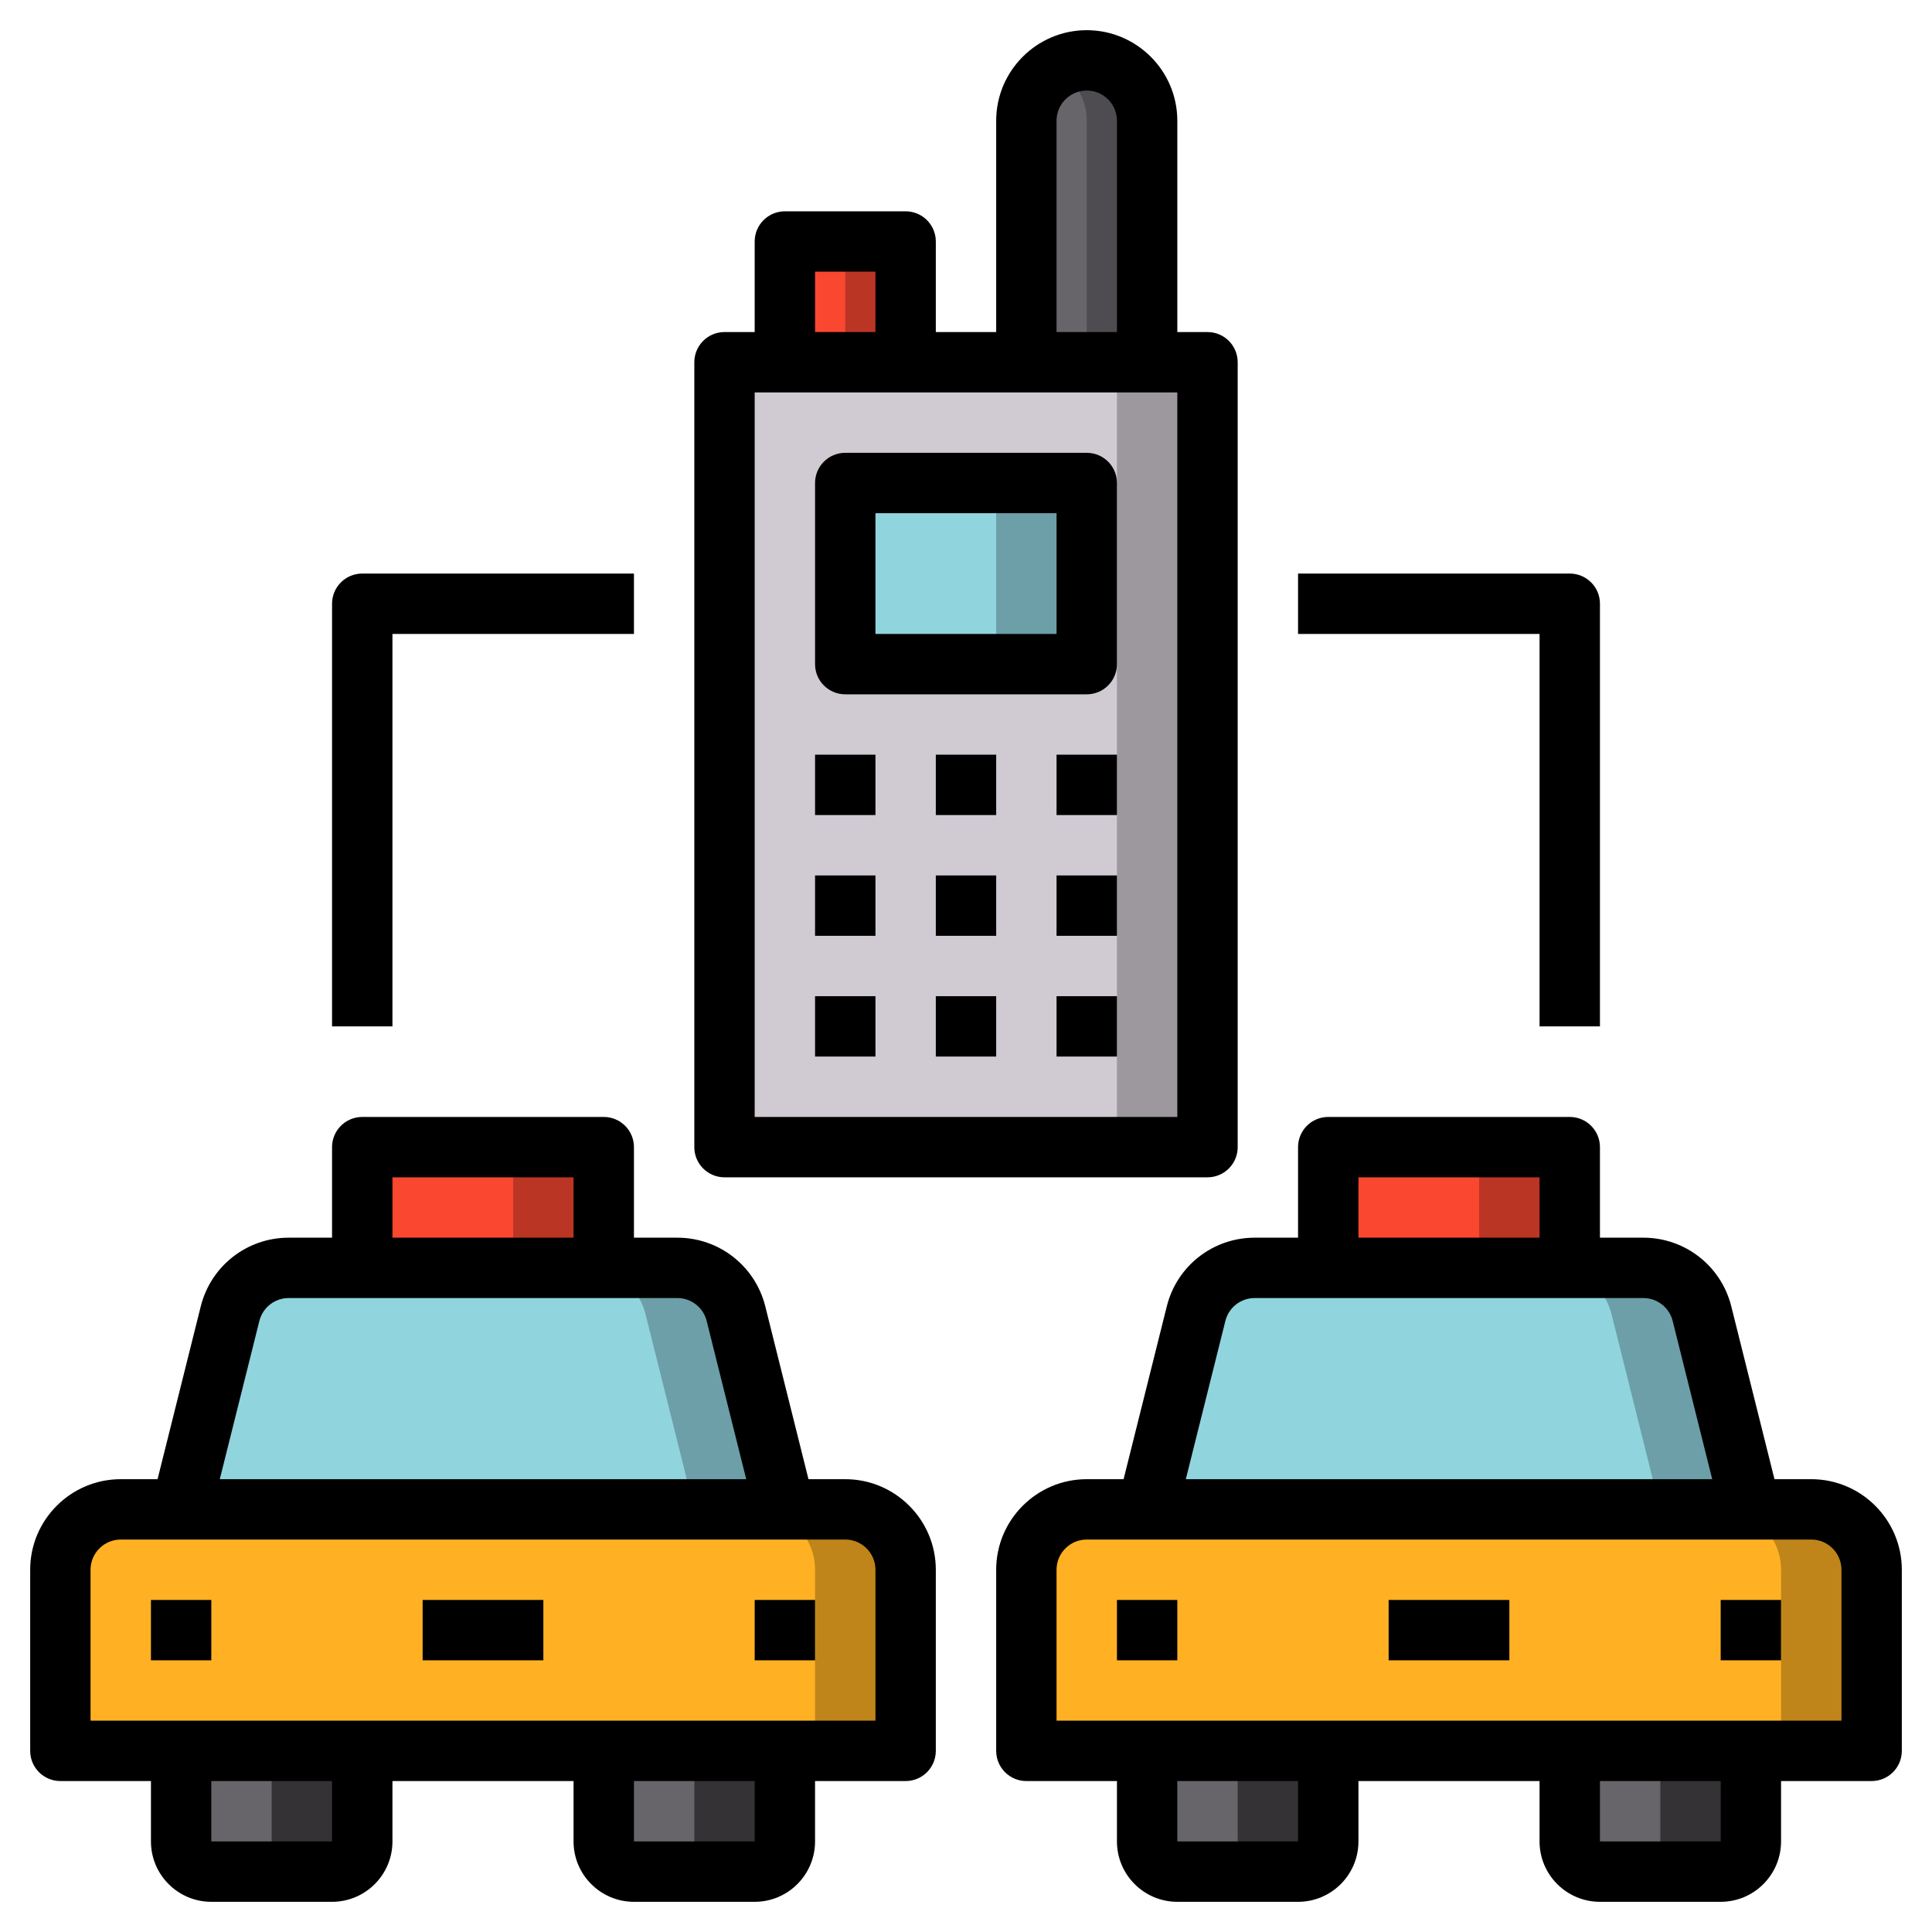 <svg width="61" height="61" viewBox="0 0 61 61" fill="none" xmlns="http://www.w3.org/2000/svg">
<g clip-path="url(#clip0_607_907)">
<path d="M28.594 11.438V7.625H24.781V11.438" fill="#BB3524"/>
<path d="M26.688 7.625H24.781V11.438H26.688V7.625Z" fill="#F94730"/>
<path d="M32.406 11.438V3.812C32.406 2.759 33.259 1.906 34.312 1.906C35.366 1.906 36.219 2.759 36.219 3.812V11.438" fill="#4E4C50"/>
<path d="M33.359 2.17C32.792 2.501 32.406 3.109 32.406 3.812V11.437H34.312V3.812C34.312 3.109 33.926 2.501 33.359 2.17Z" fill="#68656A"/>
<path d="M38.125 11.438H22.875V36.219H38.125V11.438Z" fill="#9C989E"/>
<path d="M35.266 11.438H22.875V36.219H35.266V11.438Z" fill="#D0CAD3"/>
<path d="M34.312 15.25H26.688V20.969H34.312V15.25Z" fill="#6C9FA7"/>
<path d="M31.453 15.25H26.688V20.969H31.453V15.25Z" fill="#90D4DE"/>
<path d="M49.562 55.281V58.141C49.562 58.667 49.989 59.094 50.516 59.094H54.328C54.854 59.094 55.281 58.667 55.281 58.141V55.281" fill="#343235"/>
<path d="M52.422 58.141V55.281H49.562V58.141C49.562 58.667 49.989 59.094 50.516 59.094H51.469C51.995 59.094 52.422 58.667 52.422 58.141Z" fill="#68656A"/>
<path d="M36.219 55.281V58.141C36.219 58.667 36.646 59.094 37.172 59.094H40.984C41.511 59.094 41.938 58.667 41.938 58.141V55.281" fill="#343235"/>
<path d="M39.078 58.141V55.281H36.219V58.141C36.219 58.667 36.646 59.094 37.172 59.094H38.125C38.651 59.094 39.078 58.667 39.078 58.141Z" fill="#68656A"/>
<path d="M19.062 55.281V58.141C19.062 58.667 19.489 59.094 20.016 59.094H23.828C24.354 59.094 24.781 58.667 24.781 58.141V55.281" fill="#343235"/>
<path d="M21.922 58.141V55.281H19.062V58.141C19.062 58.667 19.489 59.094 20.016 59.094H20.969C21.495 59.094 21.922 58.667 21.922 58.141Z" fill="#68656A"/>
<path d="M5.719 55.281V58.141C5.719 58.667 6.146 59.094 6.672 59.094H10.484C11.011 59.094 11.438 58.667 11.438 58.141V55.281" fill="#343235"/>
<path d="M8.578 58.141V55.281H5.719V58.141C5.719 58.667 6.146 59.094 6.672 59.094H7.625C8.151 59.094 8.578 58.667 8.578 58.141Z" fill="#68656A"/>
<path d="M59.094 55.281H32.406V49.562C32.406 48.509 33.259 47.656 34.312 47.656H57.188C58.241 47.656 59.094 48.509 59.094 49.562V55.281Z" fill="#BF851A"/>
<path d="M54.328 47.656H34.312C33.259 47.656 32.406 48.509 32.406 49.562V55.281H56.234V49.562C56.234 48.509 55.381 47.656 54.328 47.656Z" fill="#FFB123"/>
<path d="M28.594 55.281H1.906V49.562C1.906 48.509 2.759 47.656 3.812 47.656H26.688C27.741 47.656 28.594 48.509 28.594 49.562V55.281Z" fill="#BF851A"/>
<path d="M23.828 47.656H3.812C2.759 47.656 1.906 48.509 1.906 49.562V55.281H25.734V49.562C25.734 48.509 24.881 47.656 23.828 47.656Z" fill="#FFB123"/>
<path d="M41.938 40.031V36.219H49.562V40.031" fill="#BB3524"/>
<path d="M46.703 36.219H41.938V40.031H46.703V36.219Z" fill="#F94730"/>
<path d="M11.438 40.031V36.219H19.062V40.031" fill="#BB3524"/>
<path d="M16.203 36.219H11.438V40.031H16.203V36.219Z" fill="#F94730"/>
<path d="M36.219 47.656L37.764 41.475C37.976 40.627 38.739 40.031 39.613 40.031H51.886C52.761 40.031 53.524 40.627 53.735 41.475L55.281 47.656" fill="#6C9FA7"/>
<path d="M49.027 40.031H39.613C38.738 40.031 37.975 40.627 37.764 41.475L36.219 47.656H52.422L50.877 41.475C50.664 40.627 49.902 40.031 49.027 40.031Z" fill="#90D4DE"/>
<path d="M5.719 47.656L7.264 41.475C7.476 40.627 8.239 40.031 9.114 40.031H21.387C22.262 40.031 23.025 40.627 23.236 41.475L24.781 47.656" fill="#6C9FA7"/>
<path d="M18.527 40.031H9.114C8.239 40.031 7.476 40.627 7.265 41.475L5.719 47.656H21.922L20.377 41.475C20.164 40.627 19.402 40.031 18.527 40.031Z" fill="#90D4DE"/>
<path d="M38.125 37.172H22.875C22.349 37.172 21.922 36.746 21.922 36.219V11.438C21.922 10.91 22.349 10.484 22.875 10.484H38.125C38.651 10.484 39.078 10.91 39.078 11.438V36.219C39.078 36.746 38.651 37.172 38.125 37.172ZM23.828 35.266H37.172V12.391H23.828V35.266Z" fill="black"/>
<path d="M37.172 11.438H35.266V3.812C35.266 3.286 34.838 2.859 34.312 2.859C33.787 2.859 33.359 3.286 33.359 3.812V11.438H31.453V3.812C31.453 2.236 32.736 0.953 34.312 0.953C35.889 0.953 37.172 2.236 37.172 3.812V11.438Z" fill="black"/>
<path d="M34.312 21.922H26.688C26.161 21.922 25.734 21.496 25.734 20.969V15.25C25.734 14.723 26.161 14.297 26.688 14.297H34.312C34.839 14.297 35.266 14.723 35.266 15.25V20.969C35.266 21.496 34.839 21.922 34.312 21.922ZM27.641 20.016H33.359V16.203H27.641V20.016Z" fill="black"/>
<path d="M27.641 23.828H25.734V25.734H27.641V23.828Z" fill="black"/>
<path d="M31.453 23.828H29.547V25.734H31.453V23.828Z" fill="black"/>
<path d="M35.266 23.828H33.359V25.734H35.266V23.828Z" fill="black"/>
<path d="M27.641 27.641H25.734V29.547H27.641V27.641Z" fill="black"/>
<path d="M31.453 27.641H29.547V29.547H31.453V27.641Z" fill="black"/>
<path d="M35.266 27.641H33.359V29.547H35.266V27.641Z" fill="black"/>
<path d="M27.641 31.453H25.734V33.359H27.641V31.453Z" fill="black"/>
<path d="M31.453 31.453H29.547V33.359H31.453V31.453Z" fill="black"/>
<path d="M35.266 31.453H33.359V33.359H35.266V31.453Z" fill="black"/>
<path d="M28.594 56.234H1.906C1.38 56.234 0.953 55.808 0.953 55.281V49.562C0.953 47.986 2.236 46.703 3.812 46.703H26.688C28.264 46.703 29.547 47.986 29.547 49.562V55.281C29.547 55.808 29.12 56.234 28.594 56.234ZM2.859 54.328H27.641V49.562C27.641 49.036 27.213 48.609 26.688 48.609H3.812C3.287 48.609 2.859 49.036 2.859 49.562V54.328Z" fill="black"/>
<path d="M23.857 47.887L22.312 41.706C22.205 41.282 21.825 40.984 21.386 40.984H9.114C8.676 40.984 8.295 41.282 8.189 41.707L6.643 47.887L4.794 47.426L6.339 41.245C6.659 39.969 7.799 39.078 9.114 39.078H21.387C22.701 39.078 23.842 39.969 24.162 41.243L25.707 47.425L23.857 47.887Z" fill="black"/>
<path d="M10.484 60.047H6.672C5.621 60.047 4.766 59.192 4.766 58.141V55.281H6.672V58.141H10.484V55.281H12.391V58.141C12.391 59.192 11.536 60.047 10.484 60.047Z" fill="black"/>
<path d="M23.828 60.047H20.016C18.964 60.047 18.109 59.192 18.109 58.141V55.281H20.016V58.141H23.828V55.281H25.734V58.141C25.734 59.192 24.879 60.047 23.828 60.047Z" fill="black"/>
<path d="M54.328 60.047H50.516C49.464 60.047 48.609 59.192 48.609 58.141V55.281H50.516V58.141H54.328V55.281H56.234V58.141C56.234 59.192 55.379 60.047 54.328 60.047Z" fill="black"/>
<path d="M6.672 50.516H4.766V52.422H6.672V50.516Z" fill="black"/>
<path d="M25.734 50.516H23.828V52.422H25.734V50.516Z" fill="black"/>
<path d="M17.156 50.516H13.344V52.422H17.156V50.516Z" fill="black"/>
<path d="M20.016 40.031H18.109V37.172H12.391V40.031H10.484V36.219C10.484 35.692 10.911 35.266 11.438 35.266H19.062C19.589 35.266 20.016 35.692 20.016 36.219V40.031Z" fill="black"/>
<path d="M59.094 56.234H32.406C31.88 56.234 31.453 55.808 31.453 55.281V49.562C31.453 47.986 32.736 46.703 34.312 46.703H57.188C58.764 46.703 60.047 47.986 60.047 49.562V55.281C60.047 55.808 59.62 56.234 59.094 56.234ZM33.359 54.328H58.141V49.562C58.141 49.036 57.713 48.609 57.188 48.609H34.312C33.787 48.609 33.359 49.036 33.359 49.562V54.328Z" fill="black"/>
<path d="M54.357 47.887L52.812 41.706C52.705 41.282 52.325 40.984 51.886 40.984H39.614C39.176 40.984 38.795 41.282 38.689 41.707L37.144 47.887L35.295 47.426L36.84 41.245C37.158 39.969 38.299 39.078 39.614 39.078H51.887C53.202 39.078 54.342 39.969 54.662 41.243L56.207 47.425L54.357 47.887Z" fill="black"/>
<path d="M40.984 60.047H37.172C36.121 60.047 35.266 59.192 35.266 58.141V55.281H37.172V58.141H40.984V55.281H42.891V58.141C42.891 59.192 42.036 60.047 40.984 60.047Z" fill="black"/>
<path d="M37.172 50.516H35.266V52.422H37.172V50.516Z" fill="black"/>
<path d="M56.234 50.516H54.328V52.422H56.234V50.516Z" fill="black"/>
<path d="M47.656 50.516H43.844V52.422H47.656V50.516Z" fill="black"/>
<path d="M50.516 40.031H48.609V37.172H42.891V40.031H40.984V36.219C40.984 35.692 41.411 35.266 41.938 35.266H49.562C50.089 35.266 50.516 35.692 50.516 36.219V40.031Z" fill="black"/>
<path d="M29.547 11.438H27.641V8.578H25.734V11.438H23.828V7.625C23.828 7.098 24.255 6.672 24.781 6.672H28.594C29.12 6.672 29.547 7.098 29.547 7.625V11.438Z" fill="black"/>
<path d="M50.516 32.406H48.609V20.016H40.984V18.109H49.562C50.089 18.109 50.516 18.535 50.516 19.062V32.406Z" fill="black"/>
<path d="M12.391 32.406H10.484V19.062C10.484 18.535 10.911 18.109 11.438 18.109H20.016V20.016H12.391V32.406Z" fill="black"/>
</g>
<defs>
<clipPath id="clip0_607_907">
<rect width="61" height="61" fill="white"/>
</clipPath>
</defs>
</svg>
